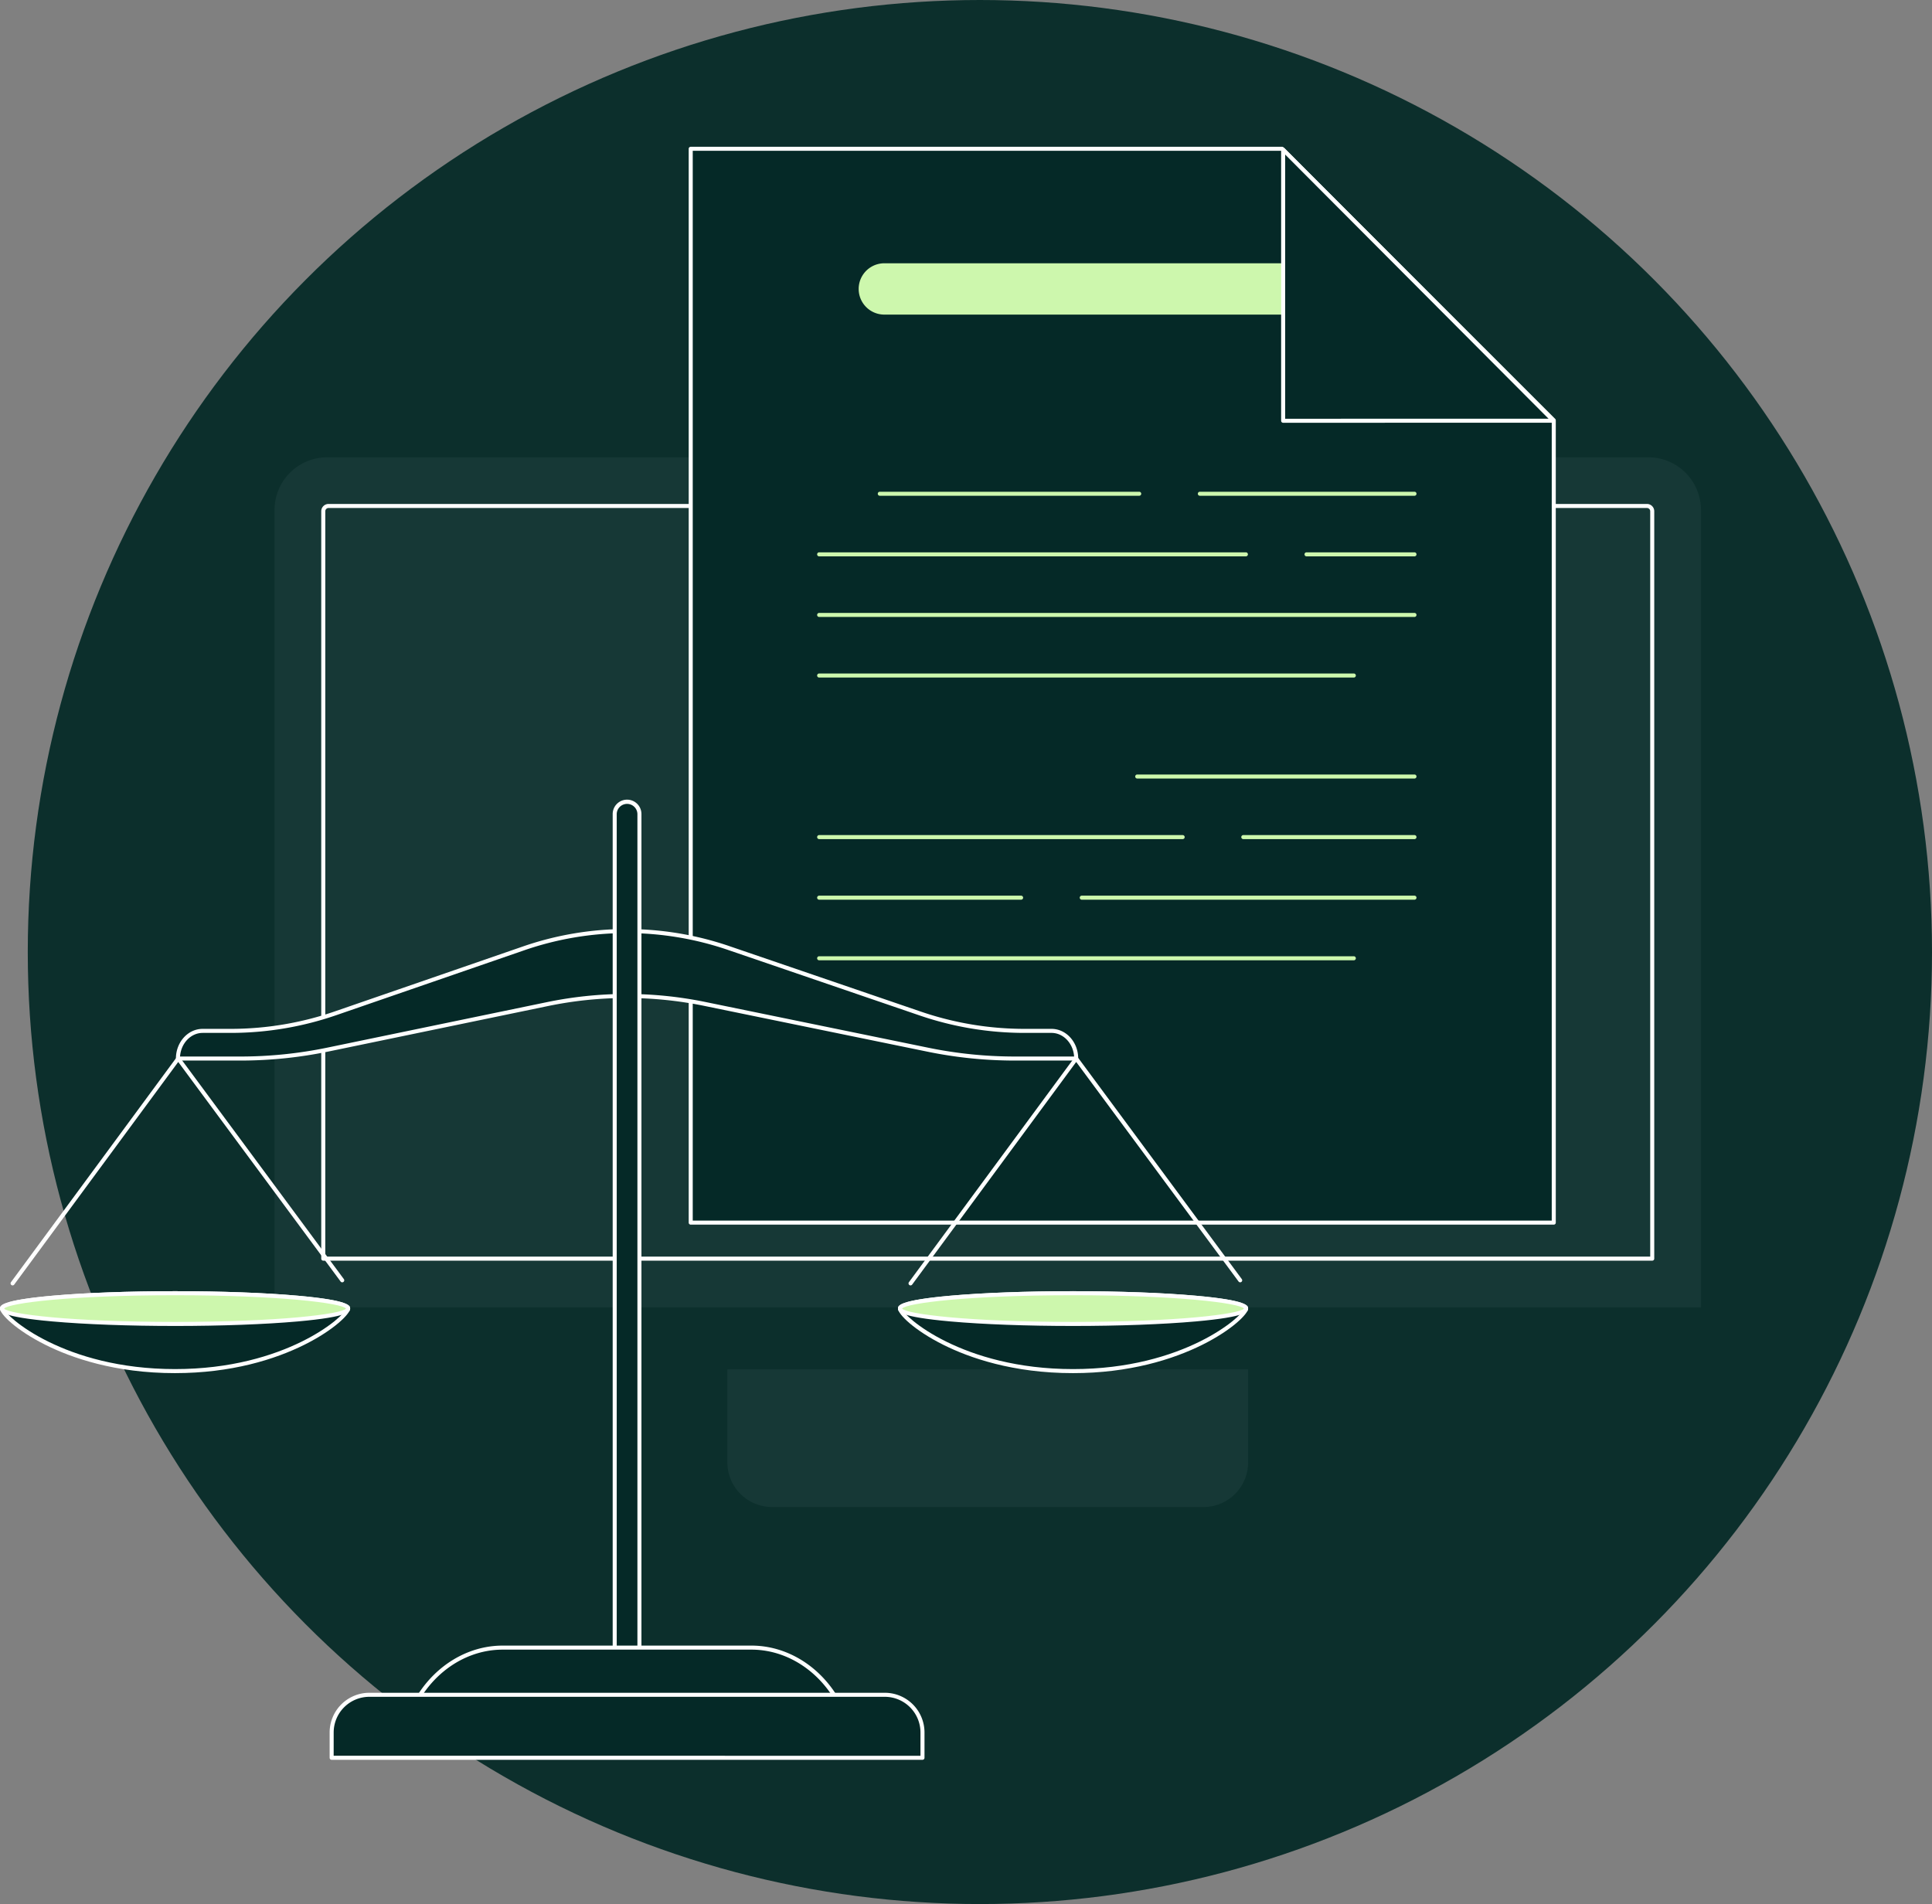 <svg xmlns="http://www.w3.org/2000/svg" width="487" height="480" viewBox="0 0 487 480">
  <rect x="0" y="0" width="487" height="480" fill="#808080" stroke="none"/>
  <g id="Gruppe_618" data-name="Gruppe 618" transform="translate(-258 -1283)">
    <circle id="Ellipse_16" data-name="Ellipse 16" cx="240" cy="240" r="240" transform="translate(265 1283)" fill="#0c2f2c"/>
    <g id="Gruppe_617" data-name="Gruppe 617" transform="translate(20845.787 1749.106)">
      <path id="Pfad_595" data-name="Pfad 595" d="M659.3,553.336H299.743V352.325a13.279,13.279,0,0,1,13.279-13.279h333A13.279,13.279,0,0,1,659.3,352.325Z" transform="translate(-20818.326 -689.871)" fill="#163836"/>
      <path id="Pfad_596" data-name="Pfad 596" d="M686.23,580.756H351.237a.509.509,0,0,1-.509-.509V391.828a1.84,1.84,0,0,1,1.838-1.838H684.9a1.84,1.84,0,0,1,1.838,1.838V580.246a.509.509,0,0,1-.509.509m-334.484-1.018H685.721V391.828a.821.821,0,0,0-.82-.819H352.566a.82.82,0,0,0-.819.819Z" transform="translate(-20857.537 -729.053)" fill="#fff"/>
      <path id="Pfad_597" data-name="Pfad 597" d="M914.136,1369.565H805.384a11.255,11.255,0,0,1-11.255-11.255v-23.461H925.391v23.461a11.255,11.255,0,0,1-11.255,11.255" transform="translate(-21198.563 -1455.759)" fill="#163836"/>
      <path id="Pfad_598" data-name="Pfad 598" d="M971.649,272.909H754.1V2.2H903.169l68.48,68.451Z" transform="translate(-21167.777 -430.8)" fill="#052927"/>
      <path id="Pfad_599" data-name="Pfad 599" d="M969.954,271.722H752.407a.509.509,0,0,1-.509-.509V.507A.509.509,0,0,1,752.407,0H901.474a.509.509,0,0,1,.36.149l68.48,68.45a.508.508,0,0,1,.149.36V271.213a.509.509,0,0,1-.509.509M752.916,270.7H969.445V69.168L901.263,1.016H752.916Z" transform="translate(-21166.084 -429.104)" fill="#fff"/>
      <path id="Pfad_600" data-name="Pfad 600" d="M1064.947,140.148H943.929a6.469,6.469,0,0,1,0-12.938h121.018Z" transform="translate(-21308.801 -526.945)" fill="#cdf7ad"/>
      <path id="Pfad_601" data-name="Pfad 601" d="M1469.021,71.487,1400.9,71.5V3.161Z" transform="translate(-21665.238 -431.537)" fill="#052927"/>
      <path id="Pfad_602" data-name="Pfad 602" d="M1399.2,70.315a.509.509,0,0,1-.509-.509V1.466a.509.509,0,0,1,.87-.359l68.124,68.326a.509.509,0,0,1-.36.869ZM1399.71,2.7V69.3l66.389-.013Z" transform="translate(-21663.543 -429.841)" fill="#fff"/>
      <g id="Gruppe_616" data-name="Gruppe 616" transform="translate(-20381.813 -342.142)">
        <path id="Pfad_603" data-name="Pfad 603" d="M1362.352,377.671h-54.1a.509.509,0,1,1,0-1.018h54.1a.509.509,0,0,1,0,1.018" transform="translate(-1211.778 -376.653)" fill="#cdf7ad"/>
        <path id="Pfad_604" data-name="Pfad 604" d="M1024.222,377.671h-65.39a.509.509,0,1,1,0-1.018h65.39a.509.509,0,1,1,0,1.018" transform="translate(-943.035 -376.653)" fill="#cdf7ad"/>
        <path id="Pfad_605" data-name="Pfad 605" d="M1451.934,443.827h-27.21a.509.509,0,0,1,0-1.018h27.21a.509.509,0,0,1,0,1.018" transform="translate(-1301.361 -427.535)" fill="#cdf7ad"/>
        <path id="Pfad_606" data-name="Pfad 606" d="M1000.192,443.827H892.624a.509.509,0,1,1,0-1.018h107.568a.509.509,0,1,1,0,1.018" transform="translate(-892.115 -427.535)" fill="#cdf7ad"/>
        <path id="Pfad_607" data-name="Pfad 607" d="M1042.688,509.982H892.624a.509.509,0,1,1,0-1.018h150.063a.509.509,0,0,1,0,1.018" transform="translate(-892.115 -478.415)" fill="#cdf7ad"/>
        <path id="Pfad_608" data-name="Pfad 608" d="M1027.4,576.137H892.624a.509.509,0,1,1,0-1.018H1027.4a.509.509,0,1,1,0,1.018" transform="translate(-892.115 -529.296)" fill="#cdf7ad"/>
        <path id="Pfad_609" data-name="Pfad 609" d="M1309.774,686.4h-69.885a.509.509,0,0,1,0-1.018h69.885a.509.509,0,0,1,0,1.018" transform="translate(-1159.201 -614.098)" fill="#cdf7ad"/>
        <path id="Pfad_610" data-name="Pfad 610" d="M1398.848,752.551H1355.7a.509.509,0,1,1,0-1.018h43.146a.509.509,0,1,1,0,1.018" transform="translate(-1248.274 -664.979)" fill="#cdf7ad"/>
        <path id="Pfad_611" data-name="Pfad 611" d="M984.257,752.551H892.625a.509.509,0,1,1,0-1.018h91.631a.509.509,0,1,1,0,1.018" transform="translate(-892.115 -664.979)" fill="#cdf7ad"/>
        <path id="Pfad_612" data-name="Pfad 612" d="M1263.185,818.706h-83.871a.509.509,0,1,1,0-1.018h83.871a.509.509,0,0,1,0,1.018" transform="translate(-1112.612 -715.86)" fill="#cdf7ad"/>
        <path id="Pfad_613" data-name="Pfad 613" d="M943.532,818.706H892.625a.509.509,0,1,1,0-1.018h50.906a.509.509,0,0,1,0,1.018" transform="translate(-892.115 -715.86)" fill="#cdf7ad"/>
        <path id="Pfad_614" data-name="Pfad 614" d="M1027.4,884.862H892.624a.509.509,0,1,1,0-1.018H1027.4a.509.509,0,1,1,0,1.018" transform="translate(-892.115 -766.741)" fill="#cdf7ad"/>
      </g>
      <path id="Pfad_615" data-name="Pfad 615" d="M420.693,888.548H405.183a108.626,108.626,0,0,1-21.843-2.222L327.171,874.8a98.436,98.436,0,0,0-39.835.038l-55.252,11.445a108.625,108.625,0,0,1-22.045,2.264H194.271c0-3.851,2.79-6.972,6.232-6.972h7.08a81.235,81.235,0,0,0,26.541-4.477l47.082-16.255a79.765,79.765,0,0,1,52.112-.078l47.992,16.412a81.221,81.221,0,0,0,26.311,4.4h6.84c3.442,0,6.232,3.122,6.232,6.972" transform="translate(-20737.205 -1087.797)" fill="#052927"/>
      <path id="Pfad_616" data-name="Pfad 616" d="M419,887.3H403.487a109.4,109.4,0,0,1-21.946-2.233l-56.169-11.525a97.564,97.564,0,0,0-39.629.038l-55.251,11.445a109.393,109.393,0,0,1-22.149,2.275H192.574a.509.509,0,0,1-.509-.509c0-4.125,3.024-7.482,6.741-7.482h7.08a80.654,80.654,0,0,0,26.375-4.45l47.082-16.255a79.978,79.978,0,0,1,52.443-.079l47.992,16.412a80.644,80.644,0,0,0,26.146,4.371h6.84c3.717,0,6.741,3.356,6.741,7.482a.509.509,0,0,1-.509.509m-113.348-16.79a99.016,99.016,0,0,1,19.929,2.035l56.169,11.525a108.388,108.388,0,0,0,21.74,2.212H418.47c-.231-3.327-2.7-5.954-5.705-5.954h-6.84a81.662,81.662,0,0,1-26.475-4.426l-47.992-16.412a78.962,78.962,0,0,0-51.781.078l-47.082,16.255a81.664,81.664,0,0,1-26.707,4.506h-7.08c-3,0-5.475,2.627-5.705,5.954h15.242a108.362,108.362,0,0,0,21.942-2.254l55.251-11.445a99.043,99.043,0,0,1,20.112-2.073" transform="translate(-20735.508 -1086.045)" fill="#fff"/>
      <path id="Pfad_617" data-name="Pfad 617" d="M677.343,932.381h-6.232v-214.2a3.116,3.116,0,0,1,6.232,0Z" transform="translate(-21103.947 -979.072)" fill="#052927"/>
      <path id="Pfad_618" data-name="Pfad 618" d="M675.647,931.194h-6.231a.509.509,0,0,1-.509-.509v-214.2a3.625,3.625,0,0,1,7.25,0v214.2a.509.509,0,0,1-.509.509m-5.722-1.018h5.213V716.482a2.607,2.607,0,0,0-5.213,0Z" transform="translate(-21102.254 -977.376)" fill="#fff"/>
      <path id="Pfad_619" data-name="Pfad 619" d="M553.86,1659.635H441.688c3.144-12.378,13.248-20.917,24.749-20.917h62.674c11.5,0,21.6,8.539,24.749,20.917" transform="translate(-20927.496 -1689.469)" fill="#052927"/>
      <path id="Pfad_620" data-name="Pfad 620" d="M552.165,1658.449H439.992a.509.509,0,0,1-.493-.635c3.186-12.542,13.566-21.3,25.243-21.3h62.674c11.676,0,22.057,8.759,25.243,21.3a.509.509,0,0,1-.493.635m-111.511-1.018H551.5c-3.254-11.749-13.075-19.9-24.088-19.9H464.741c-11.013,0-20.833,8.149-24.088,19.9" transform="translate(-20925.801 -1687.774)" fill="#fff"/>
      <path id="Pfad_621" data-name="Pfad 621" d="M511.013,1706.1H362.08v-6.388a9.494,9.494,0,0,1,9.494-9.494H501.519a9.494,9.494,0,0,1,9.494,9.494Z" transform="translate(-20866.268 -1729.076)" fill="#052927"/>
      <path id="Pfad_622" data-name="Pfad 622" d="M509.316,1704.911H360.383a.509.509,0,0,1-.509-.509v-6.388a10.014,10.014,0,0,1,10-10H499.822a10.014,10.014,0,0,1,10,10v6.388a.509.509,0,0,1-.509.509m-148.424-1.018H508.807v-5.879a9,9,0,0,0-8.985-8.985H369.878a9,9,0,0,0-8.985,8.985Z" transform="translate(-20864.57 -1727.381)" fill="#fff"/>
      <path id="Pfad_623" data-name="Pfad 623" d="M1069.812,1255.621c0,2.139-15.58,15.764-43.623,15.764-28.389,0-43.622-13.624-43.622-15.764s19.53-3.873,43.622-3.873,43.623,1.734,43.623,3.873" transform="translate(-21343.494 -1391.844)" fill="#052927"/>
      <path id="Pfad_624" data-name="Pfad 624" d="M1024.493,1270.2c-15.206,0-26.167-3.879-32.684-7.133-7.371-3.68-11.447-7.74-11.447-9.139,0-.672,0-2.07,13.24-3.246,8.254-.733,19.225-1.136,30.891-1.136s22.637.4,30.891,1.136c13.24,1.176,13.24,2.574,13.24,3.246,0,2.552-15.9,16.272-44.132,16.272m-43.11-16.242c.258,1.825,15.073,15.224,43.11,15.224,27.928,0,42.827-13.393,43.11-15.224-.915-1.4-16.677-3.394-43.11-3.394s-42.2,2-43.11,3.395m86.733-.031h0Z" transform="translate(-21341.797 -1390.148)" fill="#fff"/>
      <path id="Pfad_625" data-name="Pfad 625" d="M1069.812,1255.621c0,2.139-19.531,3.874-43.623,3.874s-43.622-1.734-43.622-3.874,19.53-3.873,43.622-3.873,43.623,1.734,43.623,3.873" transform="translate(-21343.494 -1391.844)" fill="#cdf7ad"/>
      <path id="Pfad_626" data-name="Pfad 626" d="M1024.494,1258.308c-11.666,0-22.638-.4-30.891-1.137-13.24-1.176-13.24-2.574-13.24-3.246s0-2.071,13.24-3.246c8.254-.733,19.225-1.136,30.891-1.136s22.637.4,30.891,1.136c13.24,1.175,13.24,2.574,13.24,3.246s0,2.07-13.24,3.246c-8.254.733-19.225,1.137-30.891,1.137m-43.088-4.383c1.119,1.394,16.845,3.364,43.088,3.364s41.969-1.97,43.088-3.364c-1.12-1.395-16.845-3.364-43.088-3.364s-41.968,1.97-43.088,3.364m86.212.053h0Z" transform="translate(-21341.797 -1390.148)" fill="#fff"/>
      <path id="Pfad_627" data-name="Pfad 627" d="M992.409,1051.036a.509.509,0,0,1-.409-.811l41.752-56.678a.509.509,0,0,1,.819,0l41.338,55.9a.509.509,0,0,1-.818.606l-40.928-55.349-41.344,56.123a.507.507,0,0,1-.41.207" transform="translate(-21350.674 -1193.099)" fill="#fff"/>
      <path id="Pfad_628" data-name="Pfad 628" d="M89.451,1255.621c0,2.139-15.579,15.764-43.623,15.764-28.389,0-43.622-13.624-43.622-15.764s19.531-3.873,43.622-3.873,43.623,1.734,43.623,3.873" transform="translate(-20589.482 -1391.844)" fill="#052927"/>
      <path id="Pfad_629" data-name="Pfad 629" d="M44.132,1270.2c-15.207,0-26.168-3.879-32.684-7.133C4.076,1259.385,0,1255.325,0,1253.926c0-.672,0-2.07,13.241-3.246,8.254-.733,19.225-1.136,30.891-1.136s22.637.4,30.891,1.136c13.241,1.176,13.241,2.574,13.241,3.246,0,2.552-15.9,16.272-44.132,16.272M1.021,1253.956c.258,1.825,15.073,15.224,43.111,15.224,27.928,0,42.826-13.393,43.11-15.224-.914-1.4-16.677-3.394-43.11-3.394s-42.2,2-43.111,3.395m86.733-.031h0Z" transform="translate(-20587.787 -1390.148)" fill="#fff"/>
      <path id="Pfad_630" data-name="Pfad 630" d="M89.451,1255.621c0,2.139-19.531,3.874-43.623,3.874s-43.622-1.734-43.622-3.874,19.531-3.873,43.622-3.873,43.623,1.734,43.623,3.873" transform="translate(-20589.482 -1391.844)" fill="#cdf7ad"/>
      <path id="Pfad_631" data-name="Pfad 631" d="M44.132,1258.308c-11.666,0-22.637-.4-30.891-1.137C0,1256,0,1254.6,0,1253.926s0-2.071,13.241-3.246c8.254-.733,19.225-1.136,30.891-1.136s22.637.4,30.891,1.136c13.241,1.175,13.241,2.574,13.241,3.246s0,2.07-13.241,3.246c-8.254.733-19.225,1.137-30.891,1.137m-43.088-4.383c1.119,1.394,16.845,3.364,43.088,3.364s41.969-1.97,43.088-3.364c-1.12-1.395-16.845-3.364-43.088-3.364s-41.968,1.97-43.088,3.364m86.212.053h0Z" transform="translate(-20587.787 -1390.148)" fill="#fff"/>
      <path id="Pfad_632" data-name="Pfad 632" d="M12.046,1051.036a.509.509,0,0,1-.409-.811L53.39,993.547a.509.509,0,0,1,.819,0l41.338,55.9a.509.509,0,0,1-.818.606L53.8,994.706l-41.344,56.123a.507.507,0,0,1-.41.207" transform="translate(-20596.66 -1193.099)" fill="#fff"/>
    </g>
  </g>
</svg>
